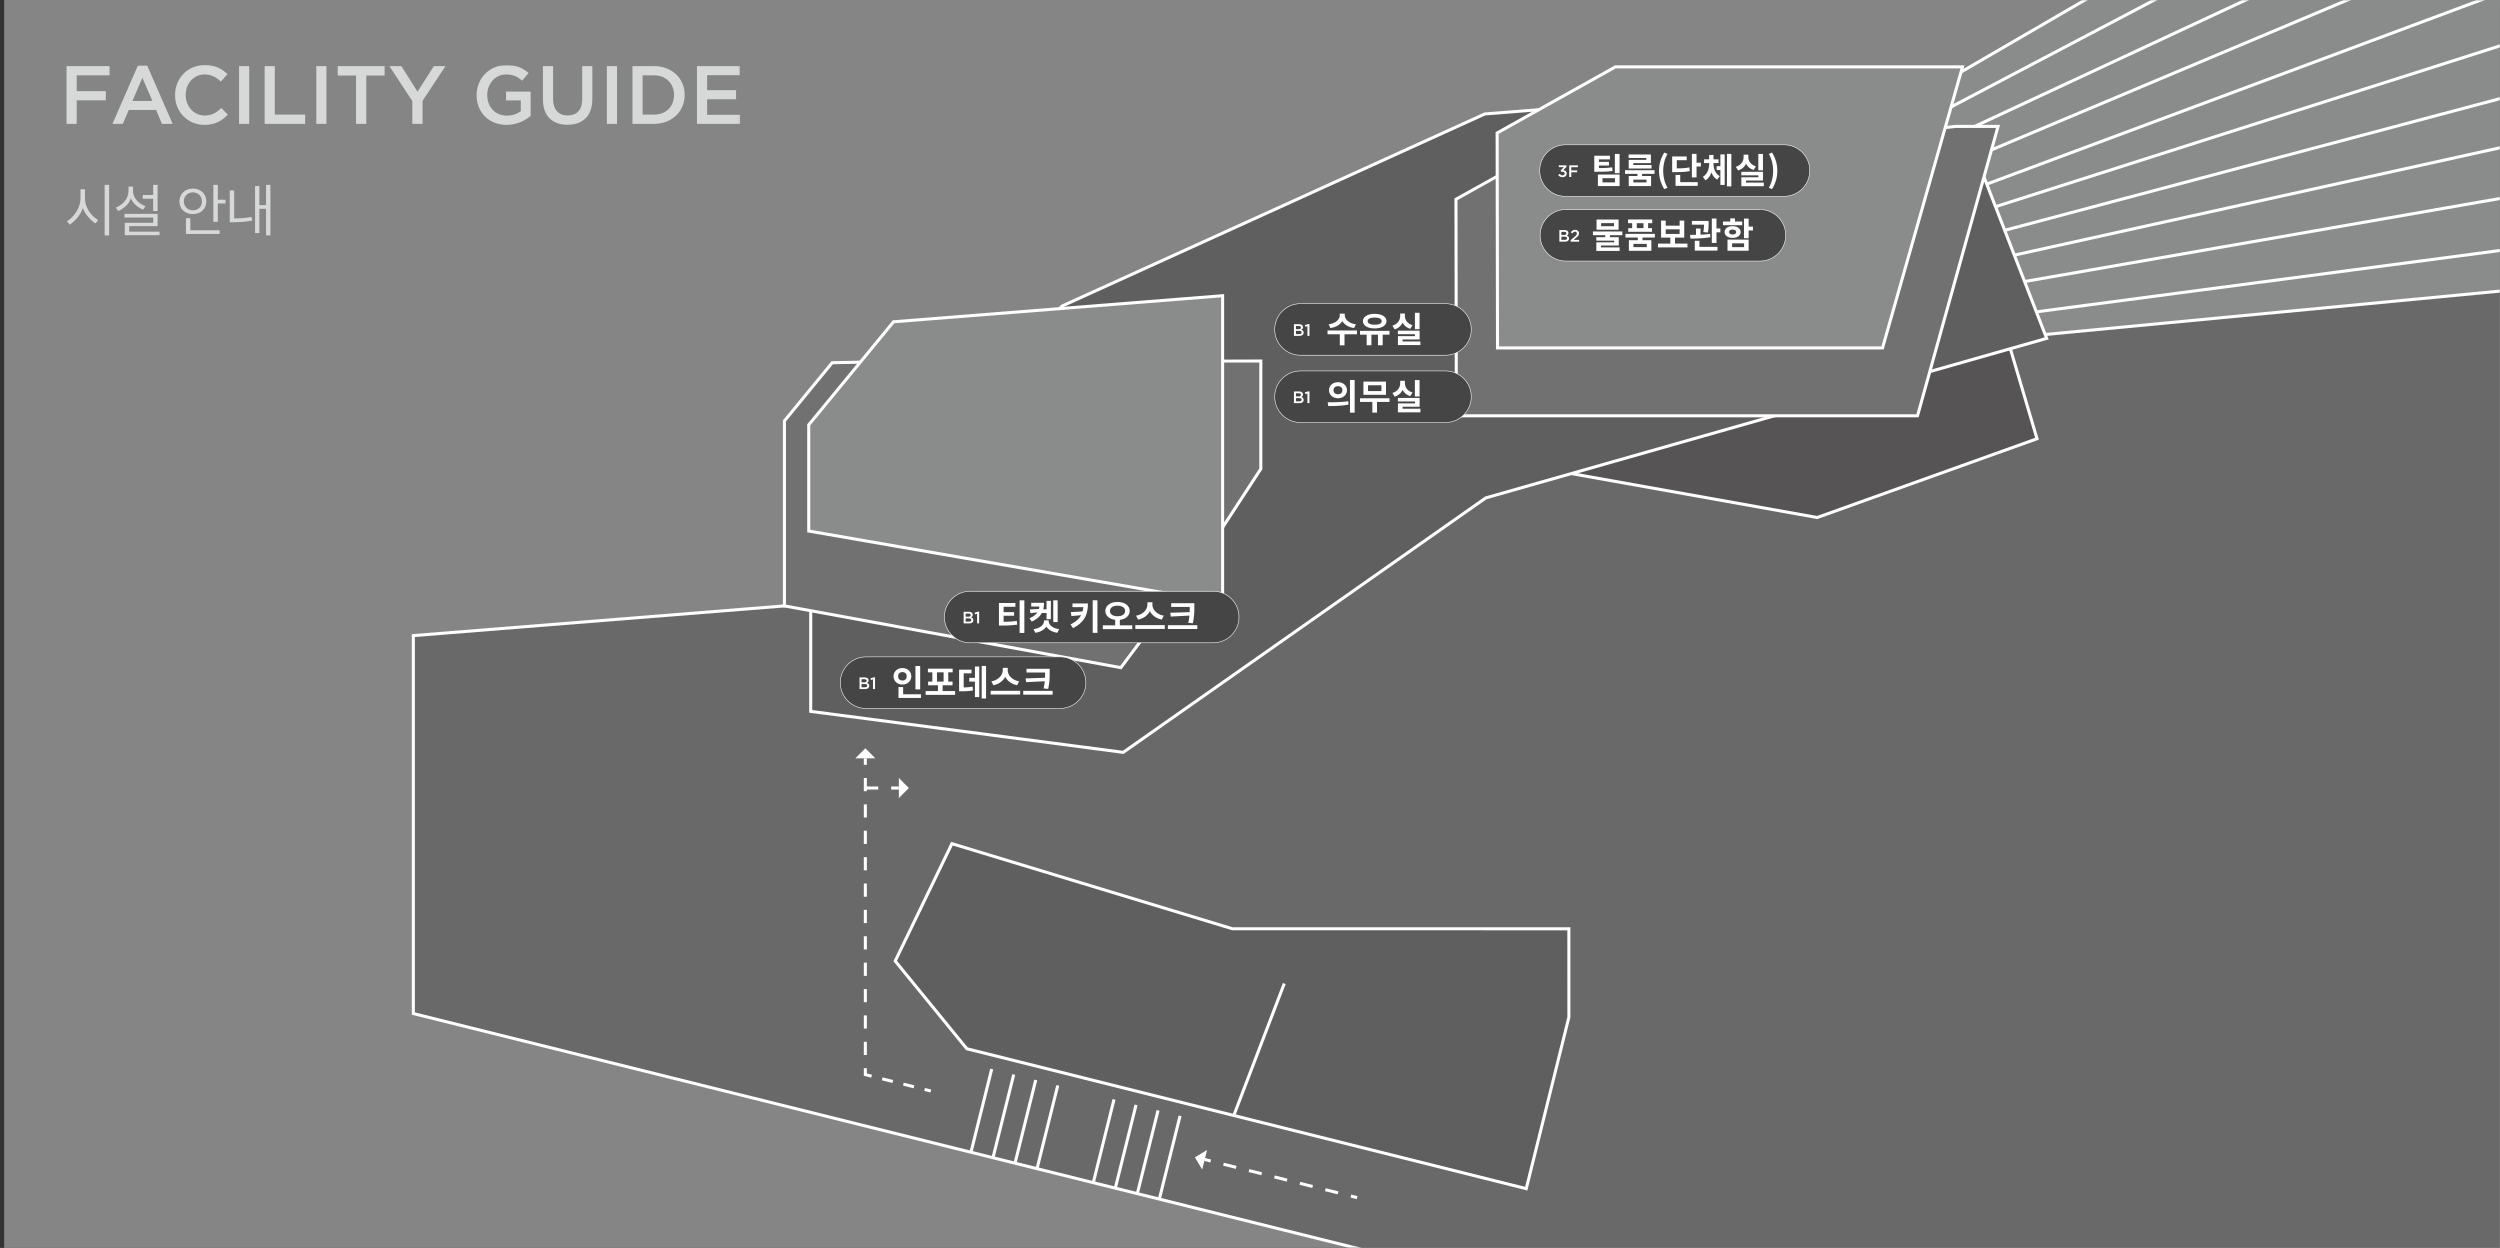 <svg width="1202" height="600" viewBox="0 0 1202 600" xmlns="http://www.w3.org/2000/svg" xmlns:xlink="http://www.w3.org/1999/xlink">
    <rect x="0" y="0" width="1202" height="600" fill="#333333" stroke="none"/>
    <defs>
        <path id="byj8pb87ha" d="M0 0h1200v600H0z"/>
        <path id="czgoe1dc2c" d="M0 753.041h1259.141V0H0z"/>
        <path id="dczf9h1ppe" d="M0 82.01h323.886V0H0z"/>
    </defs>
    <g fill="none" fill-rule="evenodd">
        <g transform="translate(2)">
            <mask id="e6940ptuyb" fill="#fff">
                <use xlink:href="#byj8pb87ha"/>
            </mask>
            <use fill="#858585" xlink:href="#byj8pb87ha"/>
            <g mask="url(#e6940ptuyb)">
                <path fill="#6A6969" d="M629.781 164.314 375.155 291.32l-178.419 14.276v181.725l663.04 164.928h594.629V107.601z"/>
                <path d="m629.731 163.58-.144.012-254.632 127.005-178.275 14.265-.68.056v182.976l663.776 165.094h595.368V106.81L629.73 163.58zM197.475 486.745V306.276l177.739-14.224.144-.012 254.623-127.002 823.687-56.648v543.122l-593.712.024-662.48-164.79z" fill="#FEFEFE"/>
                <path fill="#8A8B8B" d="m904.112 55.966 49.332 107.521 415.448-39.653 5.9-57.605-203.671-165.392z"/>
                <path d="M1171.192-100.054 903.744 55.331l-.58.336 49.612 108.127.218.475 415.97-39.703.597-.056 6.006-58.601-203.983-165.645-.392-.318zM905.061 56.268l265.99-154.54 202.97 164.82-5.8 56.61-414.323 39.547L905.06 56.268z" fill="#FEFEFE"/>
                <path fill="#6A6969" d="M909.263 65.535 1192.298-83.41"/>
                <path fill="#FEFEFE" d="m909.606 66.187-.686-1.302L1191.955-84.06l.686 1.302z"/>
                <path fill="#6A6969" d="M915.616 75.606 1207.7-60.589"/>
                <path fill="#FEFEFE" d="m915.927 76.274-.621-1.335L1207.39-61.256l.622 1.334zM921.733 87.078l-.572-1.358 304.073-128.013.571 1.358zM922.734 100.678l-.516-1.382 324.87-121.06.516 1.378zM925.9 110.197l-.449-1.405L1264.372.736l.448 1.402zM929.927 119.977l-.377-1.422 366.33-97.382.38 1.422zM933.633 130.685l-.318-1.437 393.083-86.905.318 1.438zM939.482 141.682l-.254-1.45 398.445-69.59.253 1.45zM948.5 154.46l-.194-1.461 416.279-55.088.194 1.461z"/>
                <path fill="#565454" d="m962.003 167.184 2.23-.66 13.16 44.427-1.034.368-104.651 37.5-.295-.05-142.693-25.497 231.569-63.49z"/>
                <path d="m732.057 223.12 139.582 24.94 104.852-37.568-12.754-43.054-2.274.674-1.72-7.417-227.686 62.425zm139.718 26.456-.483-.08-145.91-26.073 235.45-64.554 1.712 7.387 2.186-.648 13.57 45.8-1.694.604-104.831 37.564z" fill="#FEFEFE"/>
                <path fill="#605F5F" d="M508.641 147.152 711.924 54.78l51.49-4.03 183.15 20.616 35.467 91.317-76.542 21.77-54.192 15.415-138.899 39.505L538.041 361.73l-.451-.059-149.795-19.637v-65.035z"/>
                <path d="m388.53 341.388 149.321 19.576L712.08 238.698l.118-.032 268.856-76.469-35.014-90.15-182.708-20.563-51.22 4.017-203.032 92.26-120.548 129.527v64.1zm149.698 21.108-.733-.094-150.437-19.724V276.71l.197-.215 120.947-129.953.135-.06 203.4-92.427 51.62-4.038 183.734 20.666 35.92 92.49-.777.22-269.513 76.654-174.493 122.449z" fill="#FEFEFE"/>
                <path fill="#605F5F" d="m732.95 566.964 19.36-77.812v-42.59H590.575l-134.89-40.916-27.267 56.413 34.436 42.174 268.964 67.273z"/>
                <path d="m463.269 503.58 268.013 67.033.952-3.829.716.18-.716-.18 19.36-77.812-.02-41.673-161.214-.032-134.287-40.734-26.79 55.426 33.986 41.62zM732.355 572.4l-.713-.18-269.204-67.334-.156-.189-34.73-42.536 27.74-57.402 135.392 41.066h162.363v43.326l-20.692 83.25z" fill="#FEFEFE"/>
                <path fill="#565454" d="m591.208 536.338 24.263-63.438"/>
                <path fill="#FEFEFE" d="m591.897 536.601-1.376-.527 24.262-63.438 1.376.527zM497.315 562.088l-1.428-.356 9.97-40.027 1.429.356zM486.73 559.456l-1.428-.356 9.97-40.027 1.429.357zM476.145 556.823l-1.428-.357 9.97-40.026 1.429.356zM465.56 554.19l-1.429-.357 9.971-40.027 1.429.357zM556.12 576.716l-1.428-.356 9.97-40.027 1.43.357zM545.535 574.083l-1.428-.356 9.97-40.027 1.43.356zM534.95 571.451l-1.428-.356 9.97-40.027 1.429.356zM524.366 568.818l-1.429-.357 9.97-40.026 1.43.356zM442.358 524.52l3.01.755.36-1.432-3.014-.754zM427.076 520.698l-5.093-1.275.356-1.429 5.093 1.276-.356 1.428zm10.188 2.548-5.095-1.275.359-1.429 5.093 1.273-.357 1.431zM416.89 518.15l-3.567-.893v-3.679h1.472v2.528l2.451.615zM413.32 380.402h1.474v-6.342h-1.473v6.342zm0 12.683h1.474v-6.341h-1.473v6.341zm0 12.684h1.474v-6.342h-1.473v6.342zm0 12.683h1.474v-6.341h-1.473v6.341zm0 12.684h1.474v-6.342h-1.473v6.342zm0 12.683h1.474v-6.342h-1.473v6.342zm0 12.686h1.474v-6.341h-1.473v6.341zm0 12.681h1.474v-6.342h-1.473v6.342zm0 12.683h1.474v-6.341h-1.473v6.341zm0 12.684h1.474v-6.342h-1.473v6.342zm0 12.686h1.474v-6.342h-1.473v6.342zM413.32 367.719h1.474v-3.102h-1.473zM647.296 575.78l3.01.754.357-1.432-3.01-.754zM592.193 561.996l-6.12-1.531.356-1.429 6.12 1.532-.356 1.428zm12.245 3.064-6.121-1.532.356-1.429 6.124 1.532-.36 1.429zm12.244 3.063-6.12-1.532.356-1.428 6.124 1.531-.36 1.429zm12.248 3.063-6.124-1.531.356-1.432 6.124 1.532-.356 1.431zm12.244 3.064-6.123-1.532.359-1.432 6.12 1.532-.356 1.432zM576.937 558.18l3.01.754.36-1.429-3.014-.754z"/>
                <path d="M426.47 379.618h3.687v-1.47h-3.687v1.47zm-12.413 0h6.206v-1.47h-6.206v1.47z" fill="#FEFEFE"/>
                <path fill="#717171" d="M590.515 173.572h13.688v51.865l-18.372 28.162-25.87 36.551-23.07 30.863-161.735-29.693v-88.964l.262-.321 22.686-27.632 12.64-.25z"/>
                <path d="m375.892 290.705 160.684 29.502 22.796-30.498 25.859-36.533 18.235-27.956v-50.91h-12.948l-179.772.58-12.288.24-22.566 27.489v88.086zM537.21 321.82l-.451-.082-162.34-29.806v-89.839l.43-.524 22.902-27.897 12.978-.256 194.21-.58v52.819l-18.489 28.347-25.888 36.575-23.352 31.243zM409.22 364.616l4.837-4.84 4.84 4.84zM430.158 374.045l4.833 4.836-4.833 4.84zM576.035 562.311l-3.526-5.861 5.858-3.53z" fill="#FEFEFE"/>
                <path fill="#8A8B8B" d="M585.833 289.895V142.177L427.61 154.71l-40.775 49.567v51.043z"/>
                <path d="m387.572 254.7 197.524 34.32V142.973L427.98 155.419l-40.41 49.122v50.16zm198.996 36.072-.863-.154L386.1 255.941v-51.927l.168-.203 40.975-49.812.312-.023 159.014-12.595v149.39z" fill="#FEFEFE"/>
                <path fill="#717171" d="m717.255 85.05 221.036-24.277h20.362l-38.71 139.14H698.216l-.186-104.115z"/>
                <path d="M698.949 199.176h220.434l38.301-137.668h-19.393l-220.806 24.26-18.719 10.462.183 102.946zm221.554 1.473H697.479l-.185-105.282 19.882-11.049L938.21 60.041l21.411-.006-39.12 140.614z" fill="#FEFEFE"/>
                <path fill="#8A8B8B" d="M718.006 167.291h185.112l38.447-135.129H774.672L717.823 63.94z"/>
                <path d="M718.74 166.555h183.822L940.59 32.899H774.862l-56.3 31.47.179 102.186zm184.933 1.473H717.27l-.183-104.522 57.391-32.08h168.06l-38.866 136.602z" fill="#FEFEFE"/>
                <g transform="translate(199 -99.054)">
                    <path d="M493.986 245.053h-69.711c-6.849 0-12.398 5.553-12.398 12.398 0 6.848 5.552 12.4 12.398 12.4h69.711c6.846 0 12.398-5.552 12.398-12.4 0-6.845-5.55-12.398-12.398-12.398" fill="#454546"/>
                    <path d="M493.986 245.053h-69.711c-6.849 0-12.398 5.553-12.398 12.398 0 6.848 5.552 12.4 12.398 12.4h69.711c6.846 0 12.398-5.552 12.398-12.4 0-6.845-5.55-12.398-12.398-12.398z" stroke="#FEFEFE" stroke-width=".263"/>
                    <path d="M423.726 259.661c.671 0 1.08-.265 1.08-.768v-.018c0-.471-.376-.748-1.15-.748h-1.562v1.534h1.632zm-.289-2.368c.634 0 1.058-.25 1.058-.76v-.015c0-.441-.354-.715-.984-.715h-1.417v1.49h1.343zm-2.312-2.36h2.513c.639 0 1.142.175 1.463.496.248.247.377.55.377.927v.018c0 .669-.385 1.031-.8 1.249.656.224 1.113.598 1.113 1.358v.015c0 1.001-.825 1.537-2.071 1.537h-2.595v-5.6zM427.602 255.893l-1.007.28-.21-.801 1.506-.48h.689v5.64h-.978zM450.064 256.788c-1.37-.204-2.536-.604-3.493-1.2-.957-.594-1.69-1.316-2.2-2.167-.51.851-1.246 1.573-2.21 2.168-.963.595-2.132.995-3.502 1.199l-.85-1.803c.895-.124 1.678-.336 2.347-.627.668-.298 1.225-.645 1.673-1.049.448-.4.783-.83 1.001-1.29.224-.457.333-.922.333-1.387v-.749h2.398v.749c0 .453.112.916.339 1.378.226.465.562.898 1.013 1.299.447.404 1.004.751 1.673 1.049.668.291 1.443.503 2.33.627l-.852 1.803zm1.376 2.975h-6v5.334h-2.26v-5.334h-5.896v-1.82h14.156v1.82zM459.948 251.74c-1.034 0-1.855.147-2.462.438-.607.298-.913.722-.913 1.276 0 .565.306.995.913 1.287.607.286 1.428.43 2.462.43 1.034 0 1.85-.144 2.454-.43.604-.292.904-.722.904-1.287 0-.554-.3-.978-.904-1.276-.604-.291-1.42-.438-2.454-.438zm.009 5.216c-.84 0-1.605-.082-2.295-.247-.692-.162-1.287-.398-1.785-.704-.497-.307-.886-.675-1.163-1.105-.28-.43-.415-.91-.415-1.446 0-.533.135-1.013.415-1.443.277-.433.666-.802 1.163-1.105.498-.306 1.093-.542 1.785-.704a9.874 9.874 0 0 1 2.295-.247c.828 0 1.588.082 2.286.247.698.162 1.293.398 1.794.704.497.303.886.672 1.163 1.105.277.43.415.91.415 1.443a2.61 2.61 0 0 1-.415 1.446c-.277.43-.666.798-1.163 1.105-.501.306-1.096.542-1.794.704a9.922 9.922 0 0 1-2.286.247zm7.122 2.993h-3.281v5.113h-2.277v-5.113h-3.146v5.113h-2.277v-5.113h-3.21v-1.82h14.191v1.82z" fill="#FEFEFE"/>
                    <mask id="z87kxip2md" fill="#fff">
                        <use xlink:href="#czgoe1dc2c"/>
                    </mask>
                    <path d="M479.281 257.333h2.245v-7.888h-2.245v7.888zm2.654 5.894v1.735h-10.813v-4.3h8.194v-.917h-8.209v-1.717h10.436v4.23h-8.194v.969h8.586zm-4.863-6.083c-.895-.262-1.647-.654-2.25-1.172a5.971 5.971 0 0 1-1.438-1.803 6.171 6.171 0 0 1-1.496 1.962c-.633.563-1.411.984-2.327 1.267l-1.087-1.75a6.166 6.166 0 0 0 1.673-.798 4.92 4.92 0 0 0 1.164-1.122c.306-.422.533-.863.68-1.335.147-.468.22-.945.22-1.42v-1.172h2.278v1.172c0 .466.07.922.212 1.367.141.45.362.87.663 1.26.3.393.68.743 1.14 1.052.459.313 1.004.56 1.64.74l-1.072 1.752z" fill="#FEFEFE" mask="url(#z87kxip2md)"/>
                    <path d="M493.986 277.402h-69.711c-6.849 0-12.398 5.55-12.398 12.398s5.552 12.398 12.398 12.398h69.711c6.846 0 12.398-5.55 12.398-12.398s-5.55-12.398-12.398-12.398" fill="#454546" mask="url(#z87kxip2md)"/>
                    <path d="M493.986 277.402h-69.711c-6.849 0-12.398 5.55-12.398 12.398s5.552 12.398 12.398 12.398h69.711c6.846 0 12.398-5.55 12.398-12.398s-5.55-12.398-12.398-12.398z" stroke="#FEFEFE" stroke-width=".263" mask="url(#z87kxip2md)"/>
                    <path d="M423.726 292.01c.671 0 1.08-.266 1.08-.77v-.017c0-.472-.376-.749-1.15-.749h-1.562v1.535h1.632zm-.289-2.37c.634 0 1.058-.25 1.058-.76v-.014c0-.442-.354-.716-.984-.716h-1.417v1.49h1.343zm-2.312-2.358h2.513c.639 0 1.142.173 1.463.494.248.248.377.551.377.928v.018c0 .668-.385 1.03-.8 1.249.656.224 1.113.598 1.113 1.358v.014c0 1.002-.825 1.538-2.071 1.538h-2.595v-5.6zM427.602 288.24l-1.007.28-.21-.8 1.506-.48h.689v5.64h-.978zM448.073 297.463h2.245v-15.706h-2.245v15.706zm-5.785-12.73c-.615 0-1.122.167-1.528.509-.404.341-.604.816-.604 1.428 0 .61.2 1.087.604 1.426.406.342.913.51 1.528.51.613 0 1.123-.168 1.526-.51.407-.339.607-.816.607-1.426 0-.612-.2-1.087-.607-1.428-.403-.342-.913-.51-1.526-.51zm.01-1.924c.612 0 1.18.1 1.708.291.527.192.98.457 1.366.802.386.338.69.745.91 1.222.221.474.333.99.333 1.546 0 .566-.112 1.084-.333 1.553-.22.47-.524.877-.91 1.216-.386.342-.84.607-1.366.801a4.965 4.965 0 0 1-1.709.289 4.965 4.965 0 0 1-1.708-.289 4.158 4.158 0 0 1-1.361-.8 3.686 3.686 0 0 1-.898-1.217 3.554 3.554 0 0 1-.333-1.553c0-.556.109-1.072.333-1.546a3.65 3.65 0 0 1 .898-1.222c.38-.345.833-.61 1.36-.802a4.965 4.965 0 0 1 1.71-.291zm-4.964 9.658c.692 0 1.437-.003 2.241-.009.808-.006 1.641-.026 2.501-.062.86-.032 1.73-.082 2.601-.15.872-.07 1.72-.165 2.548-.291l.138 1.617c-.839.168-1.693.3-2.56.397a46.27 46.27 0 0 1-2.556.215c-.84.042-1.65.071-2.433.083-.78.012-1.511.017-2.191.017l-.29-1.817zM456.745 287.092h6.442v-2.787h-6.442v2.787zm-2.212 1.77h10.845v-6.321h-10.845v6.32zm12.545 3.452h-6.018v5.113h-2.241v-5.113H452.9v-1.785h14.177v1.785zM479.281 289.678h2.245v-7.888h-2.245v7.888zm2.654 5.897v1.735h-10.813v-4.3h8.194v-.917h-8.209v-1.717h10.436v4.23h-8.194v.969h8.586zm-4.863-6.083c-.895-.262-1.647-.654-2.25-1.172a5.971 5.971 0 0 1-1.438-1.803 6.171 6.171 0 0 1-1.496 1.962c-.633.562-1.411.984-2.327 1.266l-1.087-1.75a6.166 6.166 0 0 0 1.673-.797 4.92 4.92 0 0 0 1.164-1.123c.306-.42.533-.863.68-1.334.147-.468.22-.946.22-1.42v-1.172h2.278v1.172c0 .463.07.922.212 1.367.141.448.362.869.663 1.26.3.392.68.743 1.14 1.052.459.312 1.004.56 1.64.74l-1.072 1.752z" fill="#FEFEFE" mask="url(#z87kxip2md)"/>
                    <path d="M382.308 383.319H265.465c-6.848 0-12.398 5.55-12.398 12.398s5.552 12.397 12.398 12.397h116.843c6.845 0 12.398-5.55 12.398-12.397 0-6.849-5.55-12.398-12.398-12.398" fill="#454546" mask="url(#z87kxip2md)"/>
                    <path d="M382.308 383.319H265.465c-6.848 0-12.398 5.55-12.398 12.398s5.552 12.397 12.398 12.397h116.843c6.845 0 12.398-5.55 12.398-12.397 0-6.849-5.55-12.398-12.398-12.398z" stroke="#FEFEFE" stroke-width=".263" mask="url(#z87kxip2md)"/>
                    <path d="M264.917 397.926c.672 0 1.081-.265 1.081-.769v-.018c0-.471-.377-.748-1.152-.748h-1.56v1.535h1.631zm-.289-2.368c.634 0 1.058-.25 1.058-.76v-.015c0-.442-.354-.716-.984-.716h-1.417v1.49h1.343zm-2.312-2.36h2.513c.639 0 1.143.174 1.464.495.247.247.377.55.377.928v.018c0 .668-.386 1.03-.802 1.248.657.224 1.114.598 1.114 1.358v.015c0 1.002-.825 1.538-2.074 1.538h-2.592v-5.6zM268.792 394.158l-1.007.28-.21-.802 1.506-.48h.69v5.64h-.979zM289.233 403.363h2.277v-15.67h-2.277v15.67zm-7.7-5.355a51.05 51.05 0 0 0 3.255-.103 43.846 43.846 0 0 0 1.538-.127c.51-.05 1.03-.114 1.564-.194l.203 1.782c-.613.091-1.21.168-1.8.221-.592.059-1.184.106-1.785.138-.6.033-1.22.056-1.852.068-.637.012-1.305.018-2.006.018h-1.361v-10.828h7.92v1.818h-5.676v2.55h5.031v1.75h-5.03v2.907zM305.413 398.144h2.109V387.69h-2.11v10.454zm-2.21-.56c0 .43.104.854.307 1.273.203.42.515.812.937 1.175.418.362.94.674 1.56.942.625.265 1.362.454 2.213.569l-.851 1.75c-1.27-.192-2.348-.548-3.238-1.07-.89-.521-1.573-1.157-2.05-1.905-.486.748-1.175 1.384-2.065 1.905-.89.522-1.961.878-3.219 1.07l-.869-1.75c.851-.115 1.59-.304 2.221-.569.627-.268 1.152-.58 1.57-.942.421-.363.73-.754.937-1.175.203-.419.303-.843.303-1.273v-.274h2.245v.274zm-3.313-3.79a7.966 7.966 0 0 1-1.853 2.285c-.78.674-1.779 1.284-2.993 1.826l-1.069-1.596c.916-.386 1.682-.81 2.295-1.273.612-.468 1.104-.98 1.478-1.55l-3.299.375-.288-1.785 4.353-.221c.056-.191.1-.386.136-.586.032-.197.062-.4.085-.604h-3.926v-1.782h6.15c0 1.131-.118 2.174-.356 3.125h1.581v-4.062h2.074v8.804h-2.074v-2.957h-2.294zM324.367 403.328h2.277v-15.653h-2.277v15.653zm-2.294-14.142c0 1.214-.1 2.374-.298 3.485-.2 1.11-.563 2.165-1.09 3.16-.527.999-1.258 1.933-2.191 2.805-.937.874-2.133 1.679-3.597 2.415l-1.187-1.767c1.279-.648 2.33-1.332 3.152-2.056.822-.725 1.464-1.526 1.93-2.398l-4.658.424-.288-1.885 5.658-.324c.08-.33.147-.663.203-1.001.06-.342.103-.699.139-1.073h-5.202v-1.785h7.429zM332.678 392.808c0 .398.088.755.262 1.07.177.318.424.586.74.8.318.213.7.38 1.148.493.448.112.937.168 1.47.168a6.02 6.02 0 0 0 1.479-.168 3.78 3.78 0 0 0 1.148-.492 2.31 2.31 0 0 0 .749-.801c.173-.315.262-.672.262-1.07 0-.397-.089-.754-.262-1.072a2.302 2.302 0 0 0-.749-.798 3.783 3.783 0 0 0-1.148-.495 6.02 6.02 0 0 0-1.479-.168c-.533 0-1.022.056-1.47.168a3.66 3.66 0 0 0-1.149.495c-.315.215-.562.48-.739.798a2.197 2.197 0 0 0-.262 1.072zm10.725 6.902v1.817h-14.177v-1.817h5.95v-2.654a7.097 7.097 0 0 1-1.903-.477 5.228 5.228 0 0 1-1.488-.899 3.924 3.924 0 0 1-.969-1.275 3.66 3.66 0 0 1-.347-1.597c0-.66.147-1.254.442-1.785a4.106 4.106 0 0 1 1.222-1.36 5.96 5.96 0 0 1 1.844-.866 8.286 8.286 0 0 1 2.321-.307c.84 0 1.614.1 2.33.307.713.203 1.331.492 1.853.866.518.374.927.827 1.222 1.36.295.53.442 1.126.442 1.785a3.66 3.66 0 0 1-.348 1.597c-.232.486-.56.916-.978 1.284a5.096 5.096 0 0 1-1.496.899 7.322 7.322 0 0 1-1.903.468v2.654h5.983zM357.595 396.936c-1.372-.27-2.542-.763-3.51-1.479-.97-.712-1.706-1.567-2.219-2.565-.51.998-1.246 1.856-2.209 2.574-.963.722-2.13 1.21-3.502 1.47l-.952-1.87c.884-.148 1.668-.401 2.348-.77a6.822 6.822 0 0 0 1.714-1.286 5.203 5.203 0 0 0 1.055-1.58 4.357 4.357 0 0 0 .356-1.699v-1.122h2.398v1.122c0 .578.118 1.149.356 1.718.239.565.59 1.092 1.055 1.578a6.67 6.67 0 0 0 1.717 1.276c.68.362 1.461.615 2.345.763l-.952 1.87zm-12.733 4.504h14.177v-1.818h-14.177v1.818zM370.99 393.37c.023-.43.032-.855.032-1.27v-1.246H362.1v-1.785h11.134v1.817c0 .569-.003 1.137-.01 1.709a29.64 29.64 0 0 1-.076 1.793c-.044.625-.12 1.288-.22 1.995a37.108 37.108 0 0 1-.425 2.338l-2.212-.22c.16-.646.283-1.252.365-1.818a36.75 36.75 0 0 0 .212-1.65l-8.94.46-.27-1.817 9.331-.307zm-10.472 8.123h14.141v-1.835h-14.141v1.835z" fill="#FEFEFE" mask="url(#z87kxip2md)"/>
                    <path d="M308.687 414.877h-93.276c-6.848 0-12.4 5.552-12.4 12.397 0 6.849 5.552 12.398 12.4 12.398h93.276c6.846 0 12.398-5.55 12.398-12.398 0-6.845-5.55-12.397-12.398-12.397" fill="#454546" mask="url(#z87kxip2md)"/>
                    <path d="M308.687 414.877h-93.276c-6.848 0-12.4 5.552-12.4 12.397 0 6.849 5.552 12.398 12.4 12.398h93.276c6.846 0 12.398-5.55 12.398-12.398 0-6.845-5.55-12.397-12.398-12.397z" stroke="#FEFEFE" stroke-width=".263" mask="url(#z87kxip2md)"/>
                    <path d="M214.862 429.484c.672 0 1.08-.266 1.08-.77v-.017c0-.471-.376-.748-1.15-.748h-1.562v1.535h1.632zm-.289-2.369c.634 0 1.058-.25 1.058-.76v-.014c0-.442-.354-.716-.984-.716h-1.417v1.49h1.343zm-2.312-2.36h2.513c.639 0 1.142.175 1.463.496.248.247.378.55.378.928v.017c0 .669-.386 1.031-.802 1.25.657.223 1.114.597 1.114 1.357v.015c0 1.001-.825 1.537-2.074 1.537h-2.592v-5.6zM218.737 425.715l-1.007.28-.21-.801 1.506-.48h.689v5.64h-.978zM239.144 430.503h2.277V419.27h-2.277v11.234zm2.651 2.342v1.788h-10.81v-5.234h2.245v3.446h8.565zm-10.98-8.616c0 .634.2 1.128.603 1.488.4.356.893.533 1.47.533.59 0 1.081-.177 1.47-.533.392-.36.586-.854.586-1.488 0-.645-.194-1.148-.586-1.505-.389-.356-.88-.536-1.47-.536-.577 0-1.07.18-1.47.536-.403.357-.604.86-.604 1.505zm6.323 0c0 .566-.109 1.096-.324 1.582a3.734 3.734 0 0 1-.901 1.258c-.383.35-.837.624-1.352.825a4.636 4.636 0 0 1-1.673.294c-.6 0-1.16-.097-1.682-.294a4.178 4.178 0 0 1-1.352-.825 3.903 3.903 0 0 1-.901-1.258 3.786 3.786 0 0 1-.33-1.582c0-.58.109-1.11.33-1.596.22-.486.521-.907.901-1.258.38-.35.83-.627 1.352-.825a4.645 4.645 0 0 1 1.682-.297c.6 0 1.158.097 1.673.297.515.198.97.475 1.352.825.386.35.686.772.901 1.258.215.486.324 1.016.324 1.596zM249.495 426.762h3.196v-4.438h-3.196v4.438zm8.719 4.572v1.803h-14.177v-1.803h5.932v-2.79h-4.74v-1.782h2.039v-4.438h-2.124v-1.783h11.897v1.783h-2.123v4.438h2.073v1.782h-4.777v2.79h6zM270.994 434.886h2.11v-15.652h-2.11v15.652zm-3.246-15.349h2.074v14.669h-2.074v-7.426h-2.718v-1.82h2.718v-5.423zm-5.405 10.047a38.23 38.23 0 0 0 2.227-.12c.669-.056 1.35-.154 2.041-.29l.186 1.836c-.442.094-.872.162-1.29.215-.422.05-.854.088-1.302.118a39.9 39.9 0 0 1-1.402.059c-.486.011-1.02.017-1.597.017h-1.072v-10.403h5.968v1.785h-3.759v6.783zM288.045 428.494c-1.373-.27-2.542-.763-3.511-1.479-.97-.712-1.706-1.567-2.218-2.565-.51.998-1.246 1.856-2.21 2.574-.963.722-2.13 1.21-3.502 1.47l-.951-1.87c.884-.148 1.667-.4 2.347-.77a6.822 6.822 0 0 0 1.715-1.286 5.203 5.203 0 0 0 1.054-1.58 4.357 4.357 0 0 0 .357-1.699v-1.122h2.397v1.122c0 .578.118 1.15.357 1.718.238.565.589 1.092 1.054 1.578a6.67 6.67 0 0 0 1.717 1.276c.68.362 1.461.615 2.345.763l-.951 1.87zm-12.734 4.504h14.177v-1.818h-14.177v1.818zM301.439 424.927c.023-.43.032-.854.032-1.27v-1.245h-8.922v-1.785h11.134v1.817c0 .569-.003 1.137-.009 1.709a29.64 29.64 0 0 1-.076 1.794c-.045.624-.121 1.287-.221 1.994a37.108 37.108 0 0 1-.424 2.338l-2.213-.22c.16-.646.283-1.252.366-1.818a36.75 36.75 0 0 0 .212-1.65l-8.94.46-.27-1.817 9.33-.307zm-10.472 8.124h14.142v-1.835h-14.142v1.835z" fill="#FEFEFE" mask="url(#z87kxip2md)"/>
                    <path d="M645.162 199.781h-93.276c-6.849 0-12.401 5.55-12.401 12.398s5.552 12.398 12.4 12.398h93.277c6.845 0 12.397-5.55 12.397-12.398s-5.549-12.398-12.397-12.398" fill="#454546" mask="url(#z87kxip2md)"/>
                    <path d="M645.162 199.781h-93.276c-6.849 0-12.401 5.55-12.401 12.398s5.552 12.398 12.4 12.398h93.277c6.845 0 12.397-5.55 12.397-12.398s-5.549-12.398-12.397-12.398z" stroke="#FEFEFE" stroke-width=".263" mask="url(#z87kxip2md)"/>
                    <path d="M551.336 214.388c.672 0 1.081-.265 1.081-.768v-.018c0-.471-.377-.748-1.151-.748h-1.561v1.534h1.631zm-.288-2.368c.633 0 1.057-.25 1.057-.76v-.015c0-.441-.353-.715-.984-.715h-1.416v1.49h1.343zm-2.313-2.36h2.513c.64 0 1.143.175 1.464.496.247.247.377.55.377.927v.018c0 .669-.386 1.031-.801 1.249.657.224 1.113.598 1.113 1.358v.015c0 1.001-.825 1.537-2.073 1.537h-2.593v-5.6zM554.18 214.483l1.929-1.64c.766-.646 1.046-1.005 1.046-1.512 0-.553-.392-.871-.905-.871-.51 0-.863.28-1.296.839l-.695-.545c.536-.751 1.064-1.175 2.065-1.175 1.096 0 1.847.671 1.847 1.673v.015c0 .88-.463 1.36-1.455 2.17l-1.152.96h2.663v.864h-4.047v-.778zM568.82 207.807h6.203v-1.479h-6.204v1.479zm-2.195 1.717h10.589v-4.913h-10.59v4.913zm6.427 2.6v.988h4.247v4.012h-8.565v.883h8.975v1.682h-11.202v-4.112h8.583v-.819h-8.6v-1.646h4.317v-.987h-5.932v-1.767h14.142v1.767h-5.965zM585.968 208.726h3.214v-2.362h-3.214v2.362zm-1.614 9.146h6.41v-1.582h-6.41v1.582zm-.613-11.508h-1.988v-1.785h11.644v1.785h-1.989v2.362h1.87v1.785h-11.422v-1.785h1.885v-2.362zm4.963 6.9v1.273h4.269v5.102h-10.81v-5.102h4.3v-1.272h-5.95v-1.785h14.141v1.785h-5.95zM599.874 211.515h6.695v-2.194h-6.695v2.194zm10.45 4.657v1.817h-14.173v-1.817h5.947v-2.875h-4.45v-8.174h2.226v2.43h6.695v-2.43h2.21v8.174h-4.437v2.875h5.983zM626.15 208.911v1.856h-1.87v5.096h-2.241v-11.726h2.242v4.774h1.87zm-10.061 8.84h8.683v1.785h-10.927v-4.707h2.244v2.922zm1.87-7.14c.124-.736.21-1.39.254-1.962.047-.571.073-1.096.085-1.573h-5.829v-1.785h8.038v.972c0 .542-.014 1.196-.04 1.962-.03.763-.136 1.644-.316 2.642l-2.192-.256zm3.364 2.483a32.46 32.46 0 0 1-2.474.356c-.842.092-1.679.16-2.507.204-.827.047-1.629.08-2.403.097-.778.015-1.5.02-2.168.02l-.203-1.782h1.366c.483 0 .978-.005 1.488-.017v-3.043h2.194v2.96a65.22 65.22 0 0 0 2.318-.147 41.523 41.523 0 0 0 2.254-.244l.135 1.596zM641.822 209.846h-2.074v3.741h-2.244v-9.417h2.244v3.841h2.074v1.835zm-10.03 8.027h5.762v-1.838h-5.762v1.838zm-1.443-7.26c0 .397.153.691.466.886.309.191.718.285 1.225.285.507 0 .916-.094 1.225-.285.312-.195.466-.49.466-.887 0-.383-.154-.674-.466-.866-.309-.194-.718-.289-1.225-.289-.507 0-.916.095-1.225.29-.313.19-.466.482-.466.865zm-.766 9.007h10.165v-5.352h-10.165v5.352zm6.307-9.008c0 .43-.095.819-.28 1.164a2.632 2.632 0 0 1-.792.883 3.886 3.886 0 0 1-1.22.569 5.51 5.51 0 0 1-1.558.206 5.51 5.51 0 0 1-1.558-.206 3.886 3.886 0 0 1-1.22-.569 2.592 2.592 0 0 1-.79-.883 2.387 2.387 0 0 1-.282-1.164c0-.418.094-.798.283-1.14.185-.339.45-.633.79-.883a3.964 3.964 0 0 1 1.219-.578c.471-.135.99-.203 1.558-.203.568 0 1.087.068 1.558.203.471.139.878.33 1.22.578.338.25.603.544.792.883.185.342.28.722.28 1.14zm.766-3.281h-9.246v-1.768h3.484v-1.514h2.277v1.514h3.485v1.768z" fill="#FEFEFE" mask="url(#z87kxip2md)"/>
                    <g mask="url(#z87kxip2md)">
                        <path d="M656.748 168.666H551.687c-6.846 0-12.398 5.55-12.398 12.398s5.552 12.398 12.4 12.398h105.059c6.845 0 12.397-5.55 12.397-12.398s-5.55-12.398-12.397-12.398" fill="#454546"/>
                        <path d="M656.748 168.666H551.687c-6.846 0-12.398 5.55-12.398 12.398s5.552 12.398 12.4 12.398h105.059c6.845 0 12.397-5.55 12.397-12.398s-5.55-12.398-12.397-12.398z" stroke="#FEFEFE" stroke-width=".263"/>
                        <path d="m548.163 183.256.69-.64c.397.472.845.737 1.47.737.553 0 .968-.336.968-.848v-.018c0-.55-.503-.863-1.287-.863h-.456l-.16-.616 1.512-1.608h-2.425v-.857h3.706v.736l-1.561 1.6c.848.112 1.65.539 1.65 1.579v.014c0 1.034-.802 1.768-1.963 1.768-.974 0-1.673-.407-2.144-.984M553.48 178.544h4.167v.899h-3.184v1.525h2.825v.896h-2.825v2.28h-.983zM575.422 182.335h2.277v-9.278h-2.277v9.278zm-5.95 4.422h6.017v-2.024h-6.017v2.024zm-2.21 1.767H577.7v-5.54h-10.436v5.54zm7.073-7.293c-.557.091-1.105.162-1.64.212-.54.053-1.103.094-1.686.118-.583.03-1.21.05-1.885.062-.674.011-1.426.017-2.253.017h-1.343v-7.702h7.531v1.77h-5.305v1.187h4.846v1.735h-4.846v1.24a70.911 70.911 0 0 0 3.467-.083c.51-.023 1.002-.061 1.473-.111.468-.05.949-.11 1.435-.18l.206 1.735zM584.311 186.757h6.339v-1.326h-6.339v1.326zm6.236-11.73h-8.498v-1.702h10.71v4.165h-8.465v.901h8.771v1.682h-10.98v-4.162h8.462v-.883zm-2.02 7.618v1.016h4.314v4.845h-10.739v-4.845h4.18v-1.016h-5.965v-1.77h14.174v1.77h-5.965zM597.325 185.88c-.44-1.42-.657-2.99-.657-4.702 0-1.7.218-3.257.657-4.683a18.163 18.163 0 0 1 1.858-4.103l1.564.663a14.861 14.861 0 0 0-1.573 3.952 17.73 17.73 0 0 0 0 8.371 14.883 14.883 0 0 0 1.573 3.945l-1.564.662a18.184 18.184 0 0 1-1.858-4.106M616.775 177.304v1.835h-2.073v5.22h-2.245v-11.32h2.245v4.265h2.073zm-9.926 9.332h8.415v1.785h-10.66v-5.252h2.245v3.467zm4.607-5.337a18.34 18.34 0 0 1-1.438.253c-.48.07-1.001.124-1.564.165-.56.038-1.18.065-1.861.073-.678.012-1.45.018-2.31.018h-1.31v-7.529h7.004v1.785H605.2v3.944c.693 0 1.32-.008 1.88-.026a28.107 28.107 0 0 0 2.88-.23c.419-.056.846-.13 1.276-.22l.22 1.767zM629.319 188.674h2.109v-15.652h-2.11v15.652zm-3.16-15.378h2.073v14.683h-2.074v-7.205h-1.785v-1.82h1.785v-5.658zm-3.3 4.486c0 .586.053 1.175.162 1.758.11.583.28 1.137.519 1.655.238.525.548.999.928 1.432.377.427.845.79 1.402 1.087l-1.208 1.664a5.135 5.135 0 0 1-1.723-1.443 8.008 8.008 0 0 1-1.108-2.027 8.284 8.284 0 0 1-1.08 2.23 5.327 5.327 0 0 1-1.765 1.614l-1.258-1.682a5.206 5.206 0 0 0 1.408-1.199c.386-.47.698-.977.937-1.528.238-.551.41-1.131.518-1.744.11-.613.162-1.22.162-1.817v-.324h-2.447v-1.803h2.447v-2.106h2.106v2.106h2.416v1.803h-2.416v.324zM644.394 180.942h2.245v-7.888h-2.245v7.888zm2.654 5.897v1.735h-10.81v-4.3h8.191v-.917h-8.209v-1.717h10.436v4.23h-8.191v.97h8.583zm-4.863-6.082c-.896-.263-1.644-.654-2.25-1.176a5.924 5.924 0 0 1-1.438-1.8 6.171 6.171 0 0 1-1.496 1.962c-.634.563-1.411.984-2.327 1.267l-1.087-1.75a6.166 6.166 0 0 0 1.673-.798 4.92 4.92 0 0 0 1.163-1.122c.307-.421.534-.863.68-1.335.148-.47.222-.945.222-1.42v-1.172h2.277v1.173c0 .462.07.922.212 1.366.141.448.365.87.662 1.261.3.392.68.742 1.14 1.052.46.312 1.005.56 1.641.739l-1.072 1.753zM649.444 189.322a15.085 15.085 0 0 0 1.572-3.944c.333-1.384.501-2.78.501-4.2 0-1.39-.168-2.783-.5-4.17a15.002 15.002 0 0 0-1.573-3.95l1.546-.666a17.691 17.691 0 0 1 1.876 4.106c.44 1.422.657 2.98.657 4.68 0 1.711-.22 3.281-.666 4.701a18.482 18.482 0 0 1-1.867 4.106l-1.546-.663z" fill="#FEFEFE"/>
                    </g>
                </g>
            </g>
        </g>
        <g transform="translate(32 31.307)">
            <path fill="#D7D8D8" d="M0 .476v27.768h4.879V16.938h14.005v-4.442H4.879V4.922h15.79V.476zM34.273.277l-12.218 27.97h4.998l2.857-6.702h13.132l2.815 6.701h5.16L38.795.276h-4.522zm2.183 5.831 4.8 11.11h-9.56l4.76-11.11zM52.162 14.44v-.077c0-7.895 5.911-14.362 14.323-14.362 5.117 0 8.21 1.786 10.869 4.323l-3.136 3.609c-2.22-2.06-4.601-3.45-7.773-3.45-5.316 0-9.166 4.366-9.166 9.797v.083c0 5.431 3.85 9.877 9.166 9.877 3.41 0 5.593-1.39 7.975-3.612l3.132 3.175c-2.897 3.013-6.07 4.919-11.266 4.919-8.094 0-14.124-6.308-14.124-14.283"/>
            <mask id="rhm9fm564f" fill="#fff">
                <use xlink:href="#dczf9h1ppe"/>
            </mask>
            <path fill="#D7D8D8" mask="url(#rhm9fm564f)" d="M82.944 28.248h4.879V.476h-4.88zM95.241.475h4.88v23.33h14.6v4.441H95.24zM120.073 28.248h4.878V.476h-4.878zM139.193 4.997h-8.809V.476h22.536v4.521h-8.809v23.247h-4.918zM166.247 17.298 155.219.475h5.752l7.773 12.301L176.6.475h5.593l-11.028 16.704v11.067h-4.918zM197.147 14.44v-.077c0-7.776 5.95-14.362 14.322-14.362 4.84 0 7.813 1.35 10.67 3.767l-3.095 3.692c-2.14-1.826-4.244-2.977-7.773-2.977-5.117 0-9.007 4.485-9.007 9.797v.083c0 5.71 3.77 9.916 9.44 9.916 2.62 0 5.001-.833 6.705-2.103v-5.197h-7.099v-4.247h11.819V24.4c-2.736 2.341-6.662 4.323-11.58 4.323-8.69 0-14.402-6.189-14.402-14.283M229.04 16.464V.475h4.879v15.788c0 5.16 2.66 7.938 7.022 7.938 4.323 0 6.982-2.62 6.982-7.737V.475h4.88v15.751c0 8.293-4.681 12.454-11.941 12.454-7.221 0-11.822-4.161-11.822-12.216M259.783 28.248h4.879V.476h-4.88zM282.433 23.803c5.831 0 9.642-3.926 9.642-9.364v-.076c0-5.438-3.81-9.443-9.642-9.443h-5.474v18.883h5.474zM272.08.474h10.353c8.729 0 14.756 5.994 14.756 13.806v.083c0 7.813-6.027 13.882-14.756 13.882H272.08V.474zM303.1.475h20.59v4.363H307.98v7.22h13.925v4.363h-13.925v7.46h15.91v4.365h-20.79z"/>
            <g mask="url(#rhm9fm564f)" fill="#D7D8D8">
                <path d="M18.305 82.01h2.153V57.57h-2.153v24.44zm-4.45-5.87C11.65 74.63 8.77 71.608 7.82 68.674c-.896 3.047-3.413 6.04-6.235 8.051l-1.399-1.59c3.58-2.24 6.513-6.686 6.513-11.019v-4.419h2.153v4.333c0 4.476 2.967 8.475 6.348 10.486l-1.343 1.624zM36.636 64.229v-1.79h5.004V57.57h2.127v12.613H41.64v-5.954h-5.004zm-8.64 17.613v-6.04h13.67v-2.517H27.855v-1.76h15.94v5.898H30.12v2.66h14.57v1.76H27.996zm8.779-12.357c-2.349-.95-4.724-2.852-5.898-5.425-.728 2.517-3.05 4.727-5.957 6.096l-1.313-1.594c3.215-1.257 6.178-4.138 6.178-8.054V58.41h2.154v2.014c0 3.972 3.436 6.543 6.04 7.41l-1.204 1.65zM72.72 66.519v8.808h-2.128V57.572h2.127v7.158h3.718v1.789H72.72zM57.394 81.172v-7.578h2.127v5.815h14.094v1.763H57.395zm-1.006-15.659c0 2.518 1.902 4.307 4.363 4.307 2.573 0 4.333-1.79 4.333-4.28 0-2.54-1.76-4.36-4.36-4.36-2.46 0-4.336 1.82-4.336 4.333zm10.823 0c0 3.692-2.798 6.123-6.46 6.123-3.691 0-6.486-2.405-6.486-6.096 0-3.662 2.795-6.179 6.46-6.179 3.661 0 6.486 2.49 6.486 6.152zM95.916 82.01V69.095h-3.215v11.657h-2.07V58.159h2.07v9.146h3.215V57.57h2.098v24.44h-2.098zm-6.684-7.27c-2.041.474-5.786.811-8.891.811h-1.873V60.256h2.124v13.45c2.547.056 6.599-.282 8.388-.755l.252 1.79z"/>
            </g>
        </g>
    </g>
</svg>
